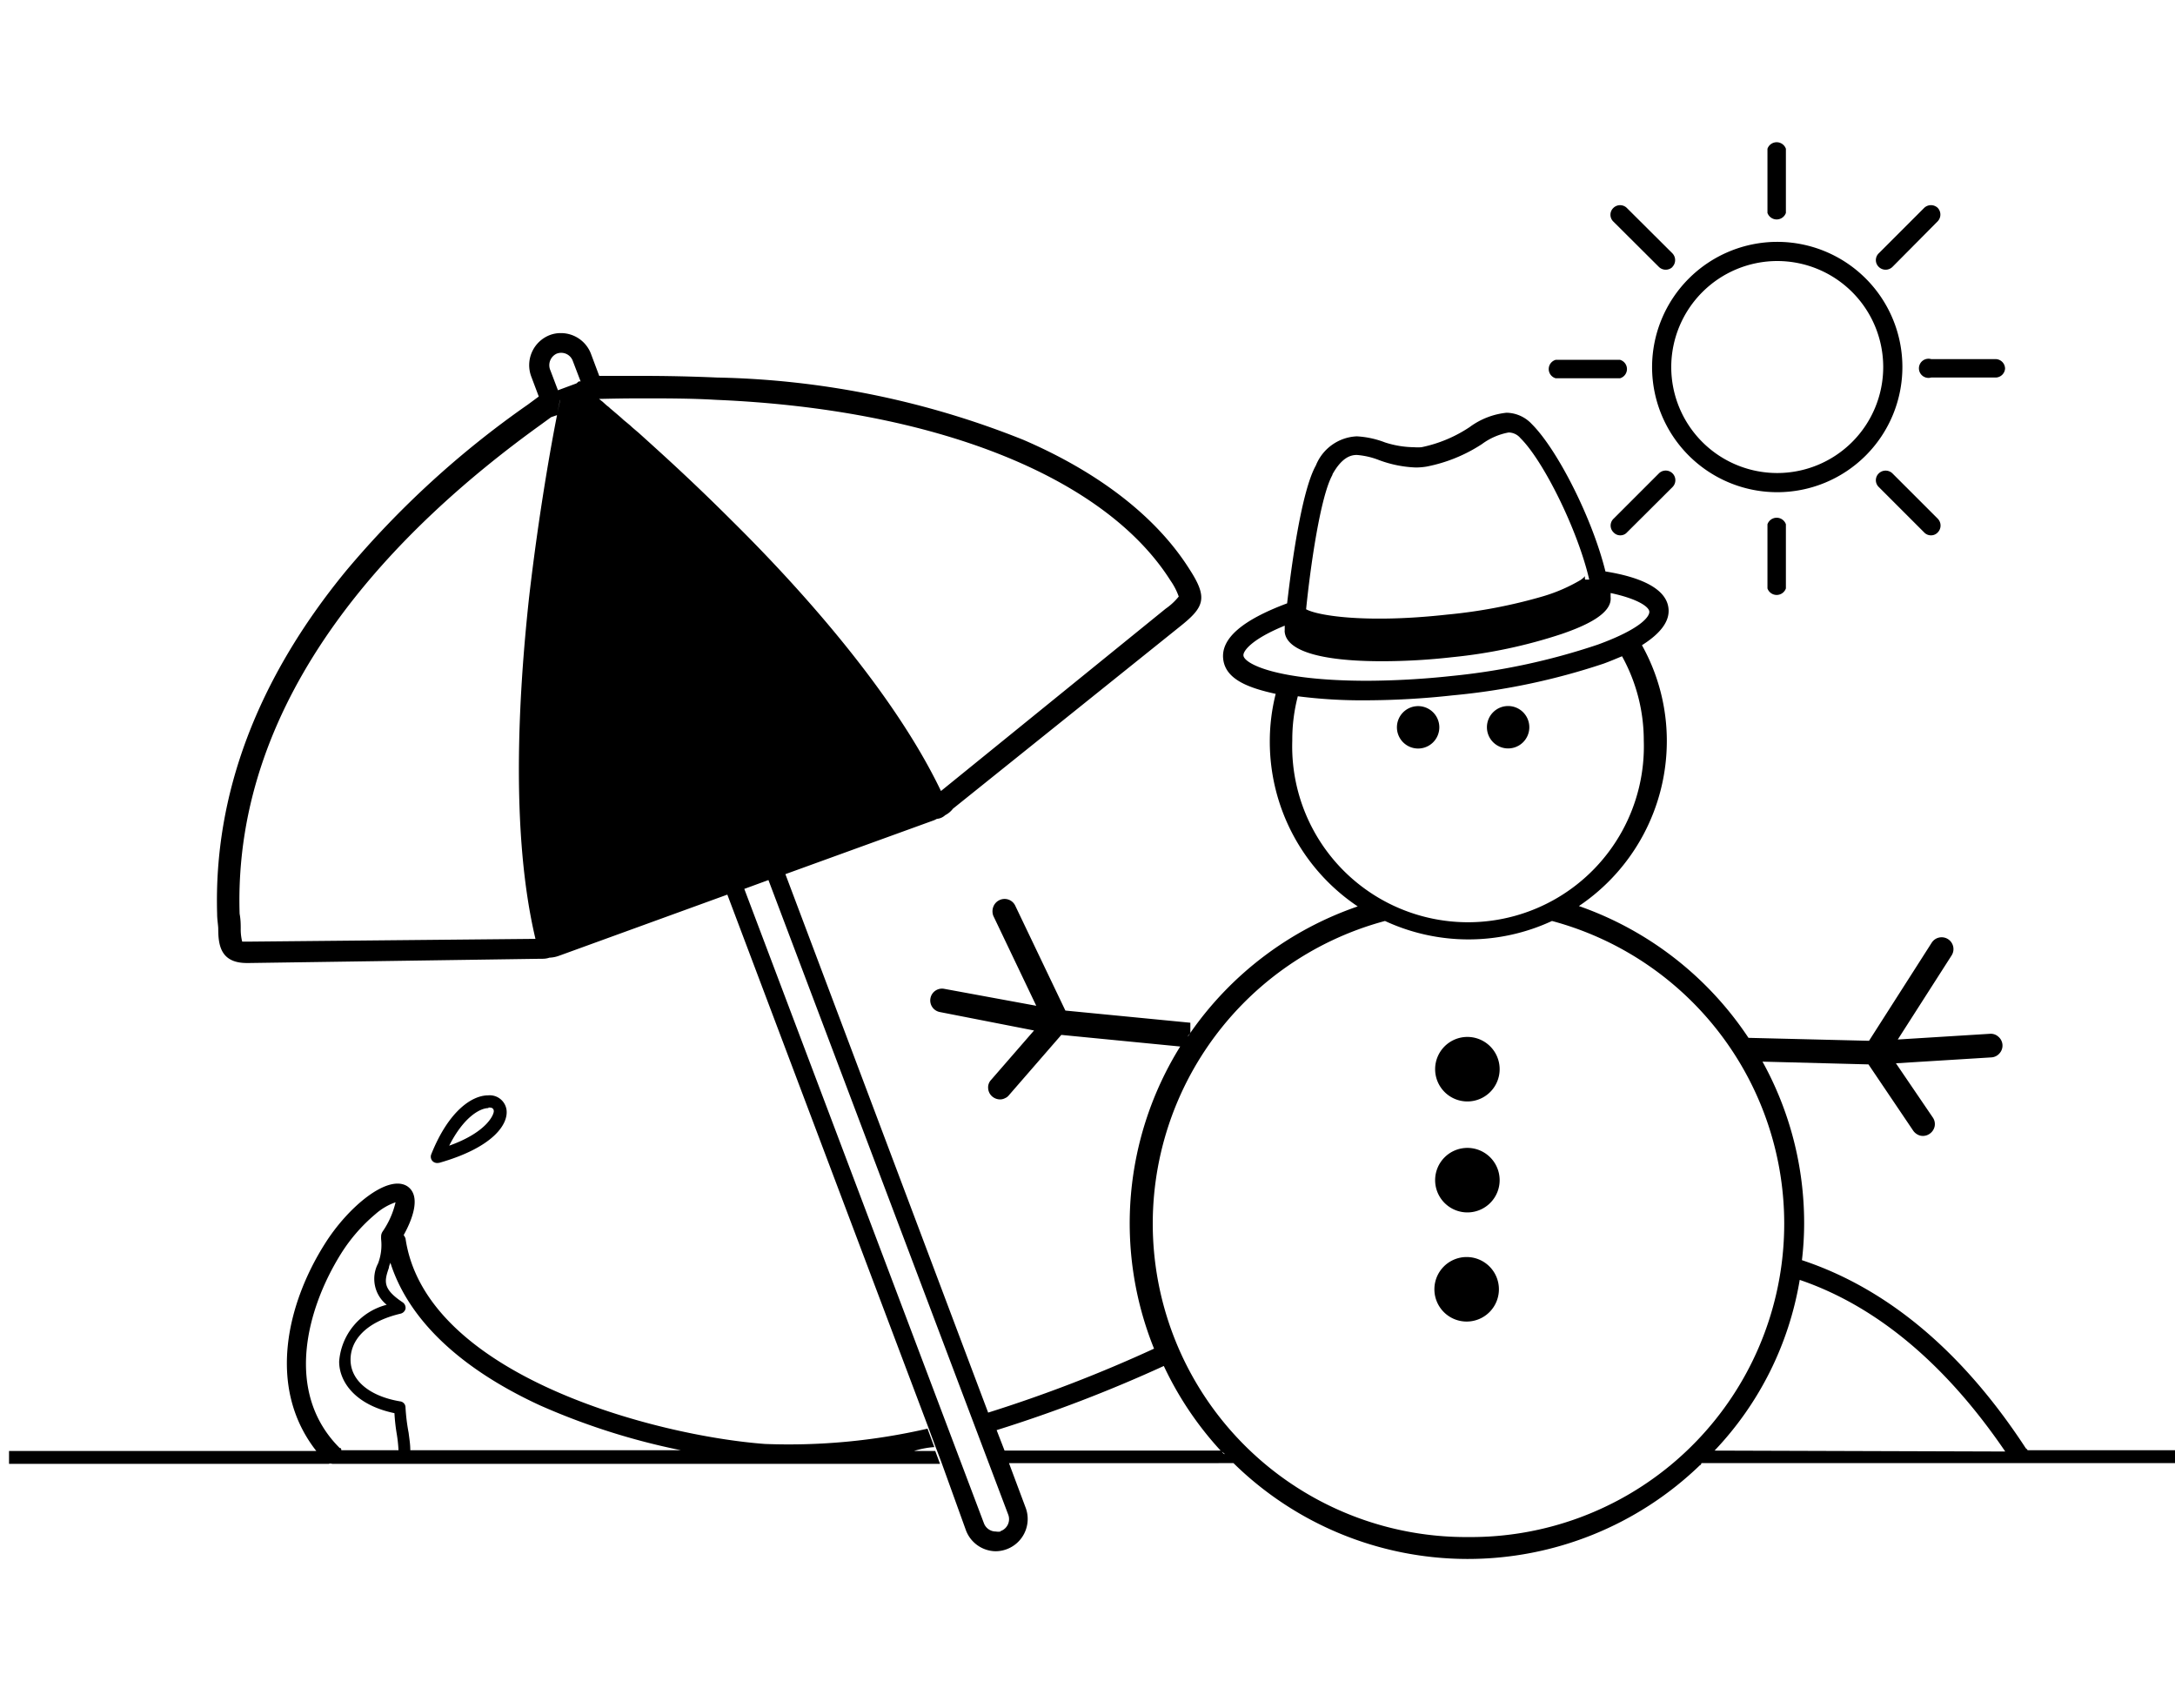 <svg xmlns="http://www.w3.org/2000/svg" viewBox="0 0 118 92.67"><defs><style>.cls-1{fill:none;}</style></defs><title>Fichier 29</title><g id="Calque_2" data-name="Calque 2"><g id="Modifs"><path d="M109.91,78.57c-3.44-5.27-7.53-8.68-12.15-10.21a17,17,0,0,0,.12-2,18.08,18.08,0,0,0-2.26-8.77l5.75.15,2.43,3.6a.66.66,0,0,0,.19.18.59.59,0,0,0,.34.1.63.63,0,0,0,.35-.11.65.65,0,0,0,.28-.41.63.63,0,0,0-.1-.48l-2-2.94,5.18-.32a.63.63,0,0,0,.44-.22.63.63,0,0,0,.16-.46.63.63,0,0,0-.22-.44.61.61,0,0,0-.46-.16l-5,.31,2.92-4.56a.64.64,0,0,0-1.08-.69l-3.4,5.32-6.54-.16a18.27,18.27,0,0,0-9.2-7.15,10.79,10.79,0,0,0,4.77-8.94A10.65,10.65,0,0,0,89.08,35c1-.63,1.52-1.3,1.44-2-.12-1.13-1.66-1.72-3.42-2-.72-2.91-2.62-6.63-4-8a1.91,1.91,0,0,0-1.37-.61,4.07,4.07,0,0,0-2,.78,7.39,7.39,0,0,1-2.61,1.09,2.73,2.73,0,0,1-.41,0A5.28,5.28,0,0,1,75.14,24a5,5,0,0,0-1.53-.33,2.51,2.51,0,0,0-2.22,1.58c-.77,1.37-1.31,5.31-1.56,7.48-2.41.9-3.58,1.89-3.47,3s1.34,1.58,2.85,1.91a10.56,10.56,0,0,0-.32,2.59,10.76,10.76,0,0,0,4.77,8.94A18.3,18.3,0,0,0,64.6,56l-.15.23h0c0-.08.13-.15.13-.23h0l0-.26,0-.26-6.78-.66-2.72-5.69a.64.64,0,0,0-.86-.3.65.65,0,0,0-.33.36.69.69,0,0,0,0,.49l2.33,4.88-5-.92a.64.64,0,0,0-.74.51.64.64,0,0,0,.51.75l5.11,1-2.33,2.68a.59.59,0,0,0-.16.46.63.63,0,0,0,.22.44.67.67,0,0,0,.42.16.58.58,0,0,0,.28-.07.5.5,0,0,0,.2-.15l2.85-3.28,6.45.63a18.16,18.16,0,0,0-1.42,16.39,76.15,76.15,0,0,1-9,3.47l-11-29.21,8.08-2.93h0l.14-.07h0a.74.74,0,0,0,.45-.2,1.23,1.23,0,0,0,.42-.35L64,34c1.35-1.07,1.55-1.56.52-3.14-1.77-2.8-4.87-5.22-9-7A47.06,47.06,0,0,0,38.9,20.48c-1.37-.06-2.75-.09-4.11-.09-1,0-1.75,0-2.28,0l-.45-1.2a1.74,1.74,0,0,0-1.63-1.12,1.64,1.64,0,0,0-.61.11,1.75,1.75,0,0,0-1,2.24l.41,1.09h0l-.61.45a50.7,50.7,0,0,0-9.84,9c-4.84,5.89-7.19,12.16-7,18.61v0c0,.3.05.56.06.79,0,.88.11,1.88,1.55,1.88h.13l15.81-.23h.11a1.15,1.15,0,0,0,.37-.06,1.65,1.65,0,0,0,.51-.1l.14-.05,9-3.27,10.9,28.89.37,1,.09.23.26.69L52.4,83A1.75,1.75,0,0,0,54,84.15a1.75,1.75,0,0,0,1.63-2.4l-.89-2.38H66.93s-.08-.08-.12-.13a1.74,1.74,0,0,0,.12.14,18.14,18.14,0,0,0,25.32.08s0,.08.06-.09H118v-.7h-8S110,78.63,109.91,78.57ZM64.56,56h0l-7.06-.69Zm7.73-30.27c.52-.93,1-1.05,1.32-1.05a4.16,4.16,0,0,1,1.21.28,6.36,6.36,0,0,0,2,.4,3.68,3.68,0,0,0,.58-.05,8.41,8.41,0,0,0,3-1.22,3.5,3.5,0,0,1,1.45-.63.85.85,0,0,1,.64.31c1.23,1.21,3.1,4.95,3.73,7.67H86a.28.28,0,0,1,0-.19,1.47,1.47,0,0,1-.26.22,9.05,9.05,0,0,1-2,.87,27.78,27.78,0,0,1-5.23,1c-4.32.48-7,.07-7.65-.29l0,0C71.09,30.77,71.63,26.94,72.29,25.76Zm-4.83,9.8c0-.19.36-.82,2.24-1.59h0c0,.13,0,.22,0,.25a.33.33,0,0,0,0,.1c.11,1,1.89,1.58,5.29,1.58a34.09,34.09,0,0,0,3.8-.22,27.5,27.5,0,0,0,5.94-1.26c1.19-.41,2.75-1.07,2.65-2l0-.22c1.46.31,2.07.74,2.1,1s-.44.94-2.8,1.8a35.85,35.85,0,0,1-7.93,1.7,44.28,44.28,0,0,1-4.63.26C69.24,36.92,67.5,36,67.46,35.56Zm2.65,4.62a9.35,9.35,0,0,1,.3-2.38,27.25,27.25,0,0,0,3.66.22,43.93,43.93,0,0,0,4.75-.27A36.41,36.41,0,0,0,87,36c.36-.13.68-.27,1-.4a9.45,9.45,0,0,1,1.18,4.58,9.54,9.54,0,1,1-19.07,0ZM34.79,21.61c1.34,0,2.71,0,4.06.08,11.87.5,21.08,4.16,24.65,9.8a3.62,3.62,0,0,1,.45.87,3.33,3.33,0,0,1-.71.66L51.05,42.91C48.52,37.62,43.51,32,39.68,28.22c-1.33-1.33-2.61-2.54-3.75-3.58l-.66-.6-.62-.56-.33-.28-.14-.13L34,22.92l-.16-.13-.13-.12-.15-.13-.14-.12-.13-.11-.13-.11a1.31,1.31,0,0,1-.12-.11l-.13-.1-.11-.1-.11-.1-.09-.07-.1-.08C33,21.63,33.81,21.61,34.79,21.61Zm-4.6-2.42a.67.67,0,0,1,.89.4l.42,1.1-.1,0,0,0-.13.11-1,.37-.41-1.08A.69.69,0,0,1,30.19,19.19ZM13.52,51.08l0,0s-.07,0-.14,0h0c-.14,0-.21,0-.24,0a2.7,2.7,0,0,1-.08-.69c0-.24,0-.5-.06-.82-.38-12,8.66-21,16.31-26.51l.59-.43.32-.11c.1-.53.16-.82.17-.83s-.07.31-.17.83c-.32,1.61-1,5.4-1.52,9.92-.58,5.35-1,12.8.35,18.49Zm40.76,32a.73.73,0,0,1-.25,0,.69.69,0,0,1-.65-.45l-13-34.41,1.31-.48,13,34.4A.69.69,0,0,1,54.28,83.06Zm12-4.39H54.5l-.43-1.11a77,77,0,0,0,9.07-3.48,18.2,18.2,0,0,0,3.11,4.62c.06.06.12.08.18.14S66.31,78.85,66.25,78.67Zm13.39,4.69a17,17,0,0,1-4.53-33.42,10.76,10.76,0,0,0,9.06,0,17,17,0,0,1-4.53,33.42Zm12.93-4.17c.06,0,.11-.11.16-.16S92.62,79.14,92.57,79.19Zm.42-.52a17.63,17.63,0,0,0,4.62-9.26s0,0,0,0c4.2,1.43,7.95,4.61,11.15,9.31Z"/><path d="M23.83,63.08c2.88-.82,3.76-2.07,3.65-2.88a.92.92,0,0,0-1-.78c-.87,0-2.14.84-3.08,3.19a.35.35,0,0,0,.06.37.36.36,0,0,0,.26.11Zm2.67-3c.12,0,.27,0,.29.18s-.35,1.15-2.42,1.89C25.17,60.57,26.06,60.11,26.5,60.11Z"/><path d="M18.05,79.41c.07,0,.13,0,.2,0H51l-.26-.7H49.59a4.74,4.74,0,0,1,1.1-.21l-.37-1a33.53,33.53,0,0,1-8.82.83C35.6,77.89,23.08,74.62,22,67.18A.73.73,0,0,0,21.9,67c-.08.14-.15.27-.21.36a.47.47,0,0,1-.23.21.47.47,0,0,0,.23-.21q.09-.13.21-.36c.43-.77,1-2.13.18-2.66-1.06-.64-3.2,1.13-4.46,3.14-2,3.16-3.19,7.75-.46,11.23H.49v.7H17.84C17.91,79.37,18,79.41,18.05,79.41Zm11.23-3.18a37.07,37.07,0,0,0,7.66,2.44H22.26c0-.34-.05-.6-.09-.94A10.41,10.41,0,0,1,22,76.35a.33.33,0,0,0-.29-.33c-1.62-.27-2.65-1.1-2.69-2.19s.8-2.12,2.72-2.57A.36.36,0,0,0,22,71a.36.36,0,0,0-.15-.35c-1.11-.74-1-1.15-.75-1.88,0-.08.05-.18.08-.27C22.15,71.55,24.91,74.21,29.28,76.23ZM18.42,78.54c-3-3-1.8-7.52.08-10.53a9.16,9.16,0,0,1,1.87-2.15,3.26,3.26,0,0,1,1.09-.64,4.63,4.63,0,0,1-.69,1.57.51.51,0,0,0-.09.22h0a1.64,1.64,0,0,0,0,.25,2.81,2.81,0,0,1-.17,1.28,1.8,1.8,0,0,0,.47,2.24,3.44,3.44,0,0,0-2.58,3.08c0,1.08.85,2.35,3,2.8a10,10,0,0,0,.13,1.16,7.63,7.63,0,0,1,.09.85H18.52C18.5,78.5,18.46,78.58,18.42,78.54Z"/><path d="M89.63,19.91a6.79,6.79,0,1,0,6.79-6.79A6.8,6.8,0,0,0,89.63,19.91Zm6.79-5.75a5.75,5.75,0,1,1-5.75,5.75A5.76,5.76,0,0,1,96.42,14.16Z"/><path d="M95.89,28.44v3.48a.53.53,0,0,0,1,0V28.44a.53.53,0,0,0-1,0Z"/><path d="M95.89,8.07v3.48a.53.53,0,0,0,1,0V8.07a.53.53,0,0,0-1,0Z"/><path d="M84.4,20.52h3.49a.52.52,0,0,0,0-1H84.4a.52.52,0,0,0,0,1Z"/><path d="M108.78,20a.52.52,0,0,0-.53-.52h-3.48a.52.52,0,1,0,0,1h3.48A.52.52,0,0,0,108.78,20Z"/><path d="M90,25.68l-2.46,2.46a.51.51,0,0,0,0,.74.49.49,0,0,0,.37.16.48.48,0,0,0,.36-.16l2.47-2.46a.52.52,0,0,0-.74-.74Z"/><path d="M105.13,11.28a.53.53,0,0,0-.74,0l-2.46,2.46a.51.51,0,0,0,0,.74.53.53,0,0,0,.74,0L105.13,12A.53.53,0,0,0,105.13,11.28Z"/><path d="M90.73,14.48a.53.53,0,0,0,0-.74l-2.47-2.46a.52.52,0,0,0-.73,0,.51.51,0,0,0,0,.74L90,14.48a.53.53,0,0,0,.74,0Z"/><path d="M101.93,25.68a.51.51,0,0,0,0,.74l2.46,2.46a.5.5,0,0,0,.37.16.49.49,0,0,0,.37-.16.53.53,0,0,0,0-.74l-2.46-2.46A.53.53,0,0,0,101.93,25.68Z"/><path d="M76.83,38.31a1.15,1.15,0,0,0,0,2.29,1.15,1.15,0,1,0,0-2.29Z"/><path d="M81.81,40.6a1.15,1.15,0,1,0-1.14-1.15A1.15,1.15,0,0,0,81.81,40.6Z"/><path d="M79.61,59.75A1.75,1.75,0,1,0,77.86,58,1.75,1.75,0,0,0,79.61,59.75Z"/><path d="M79.61,62.27A1.75,1.75,0,1,0,81.36,64,1.75,1.75,0,0,0,79.61,62.27Z"/><path d="M79.57,68.19a1.75,1.75,0,1,0,1.75,1.75A1.75,1.75,0,0,0,79.57,68.19Z"/><rect class="cls-1" width="117.35" height="92.67"/></g></g></svg>